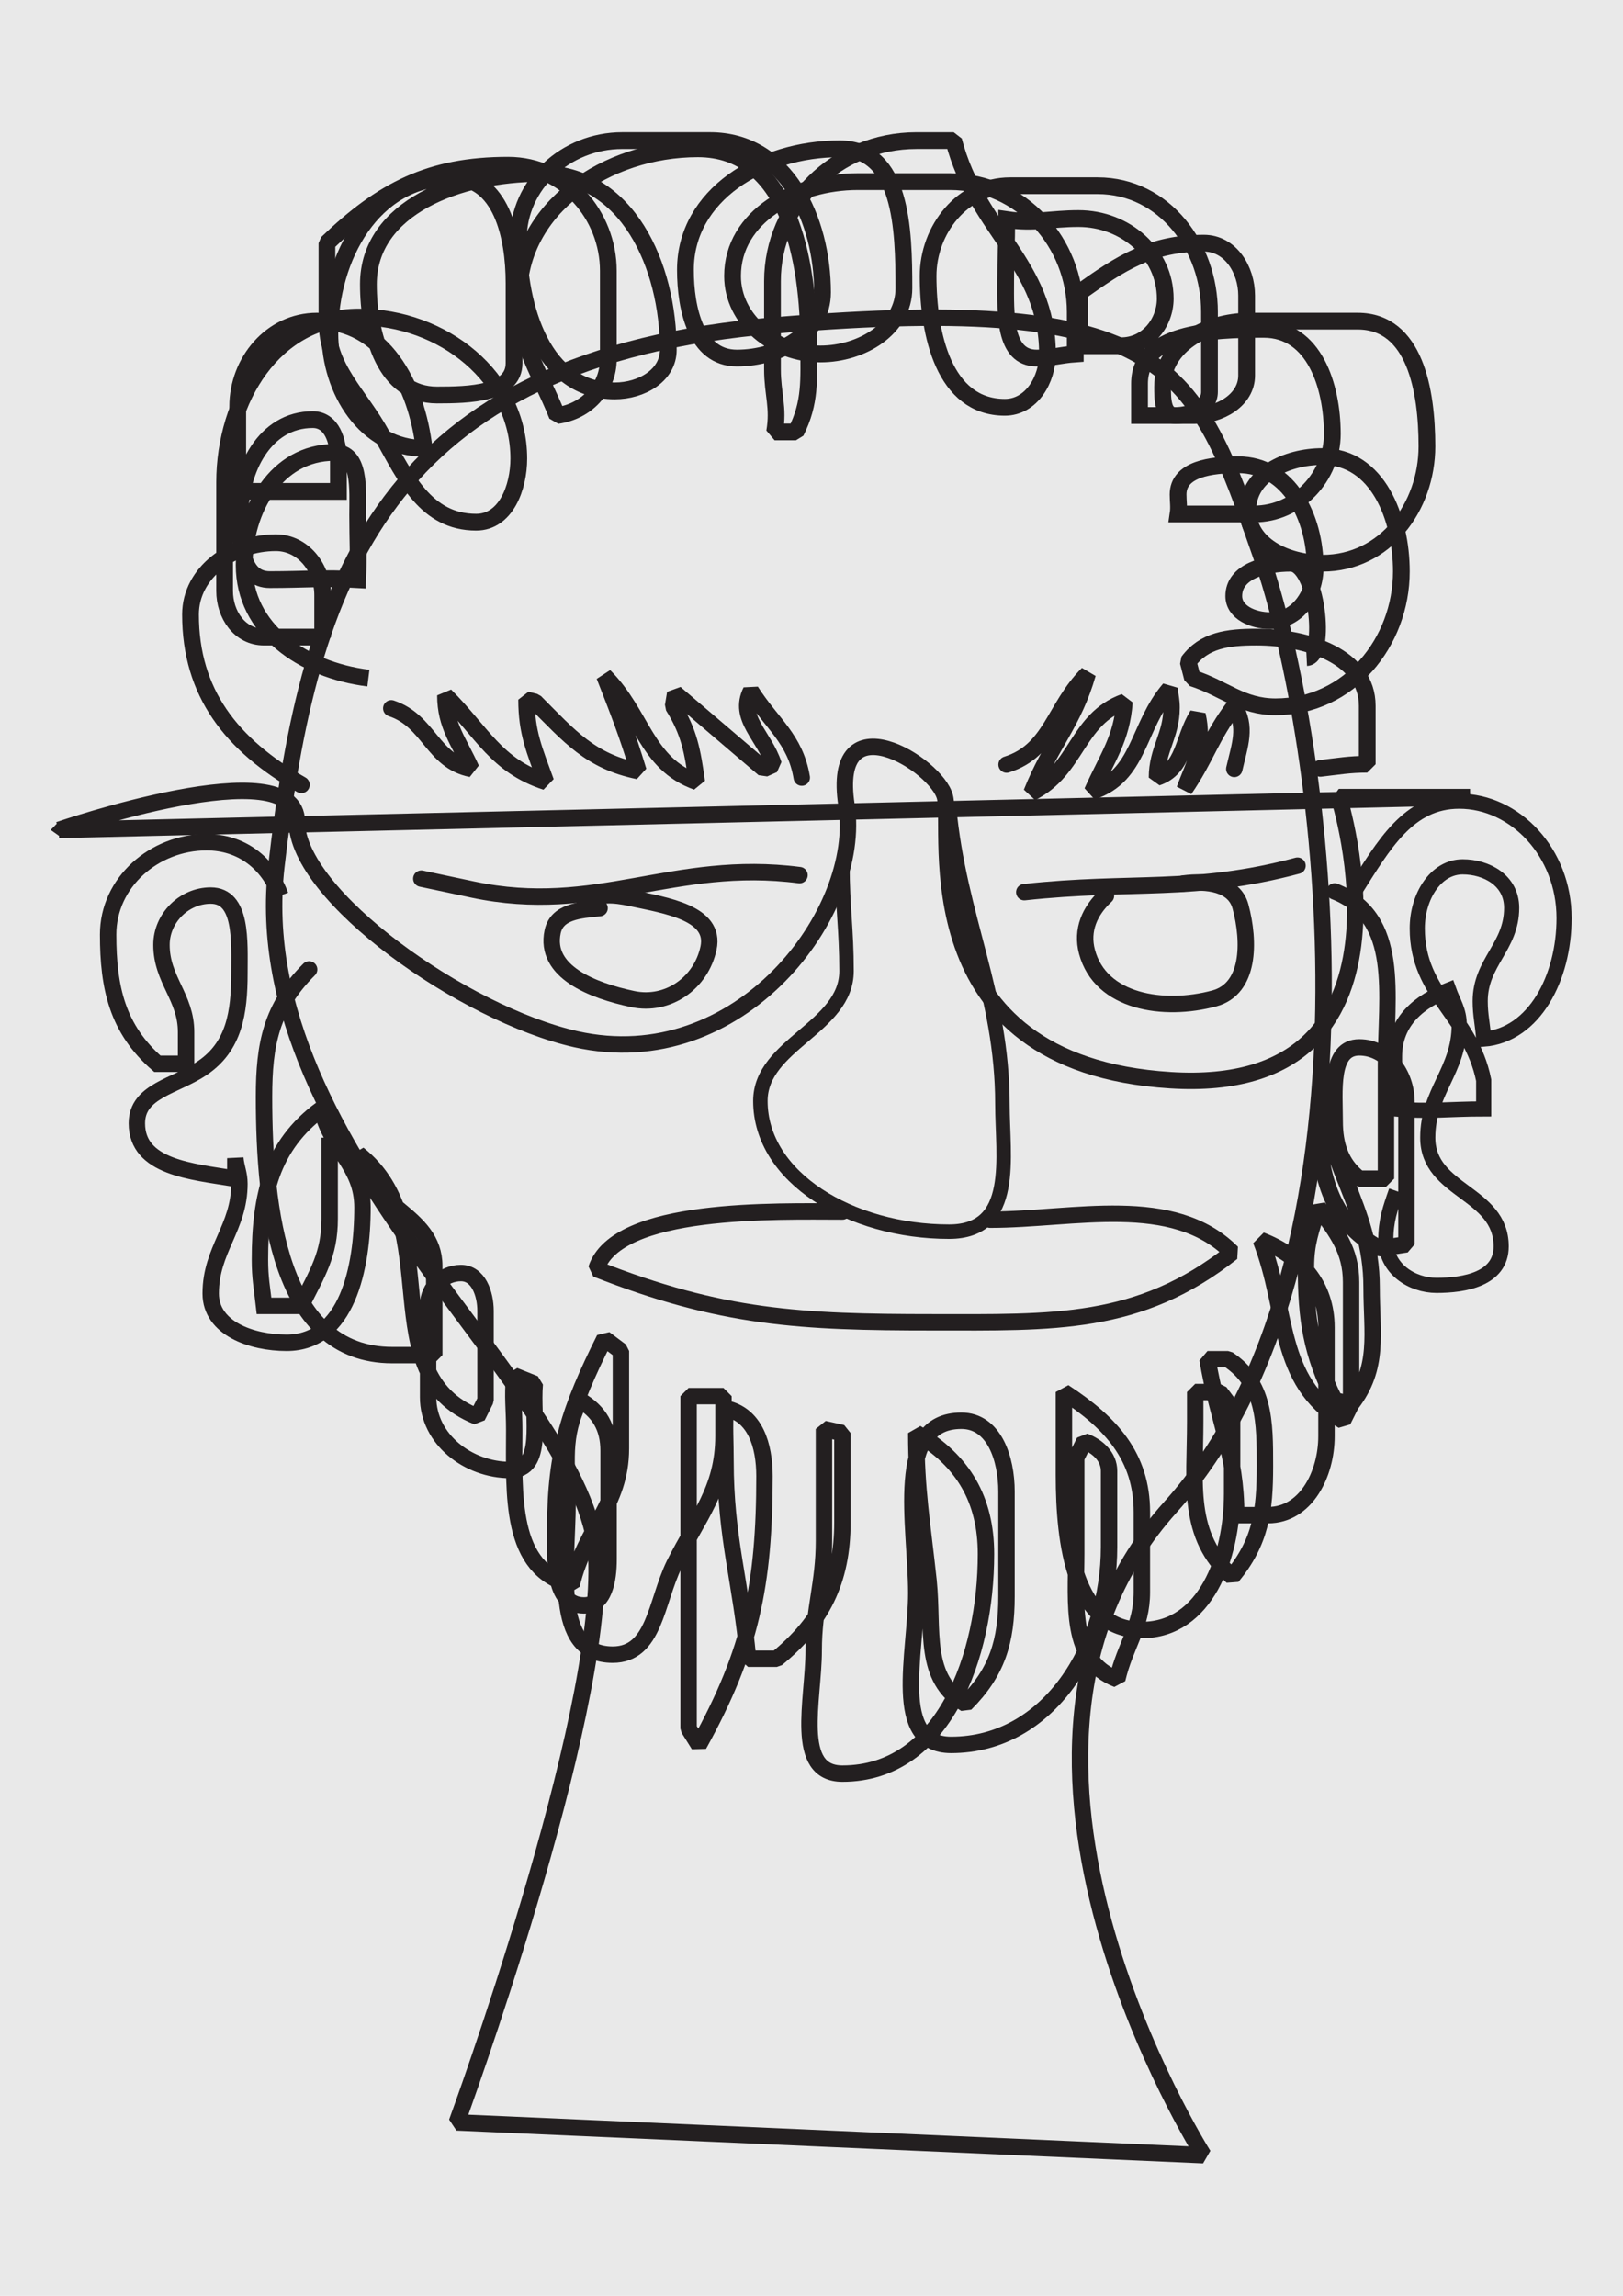 <?xml version="1.0" encoding="UTF-8" standalone="no"?>
<!-- Created with Inkscape (http://www.inkscape.org/) -->

<svg
   xmlns:dc="http://purl.org/dc/elements/1.1/"
   xmlns:cc="http://creativecommons.org/ns#"
   xmlns:rdf="http://www.w3.org/1999/02/22-rdf-syntax-ns#"
   xmlns:svg="http://www.w3.org/2000/svg"
   xmlns="http://www.w3.org/2000/svg"
   xmlns:sodipodi="http://sodipodi.sourceforge.net/DTD/sodipodi-0.dtd"
   xmlns:inkscape="http://www.inkscape.org/namespaces/inkscape"
   width="210mm"
   height="297mm"
   viewBox="0 0 744.094 1052.362"
   id="svg2"
   version="1.1"
   inkscape:version="0.91 r13725"
   sodipodi:docname="dr_face.svg">
  <defs
     id="defs4">
    <pattern
       y="0"
       x="0"
       height="6"
       width="6"
       patternUnits="userSpaceOnUse"
       id="EMFhbasepattern" />
    <pattern
       y="0"
       x="0"
       height="6"
       width="6"
       patternUnits="userSpaceOnUse"
       id="EMFhbasepattern-3" />
  </defs>
  <sodipodi:namedview
     id="base"
     pagecolor="#ffffff"
     bordercolor="#666666"
     borderopacity="1.0"
     inkscape:pageopacity="0.0"
     inkscape:pageshadow="2"
     inkscape:zoom="0.27537327"
     inkscape:cx="-2.2525958"
     inkscape:cy="540.39559"
     inkscape:document-units="px"
     inkscape:current-layer="layer1"
     showgrid="false"
     inkscape:window-width="1280"
     inkscape:window-height="1005"
     inkscape:window-x="1276"
     inkscape:window-y="-4"
     inkscape:window-maximized="1" />
  <g
     inkscape:label="Layer 1"
     inkscape:groupmode="layer"
     id="layer1">
    <path
       inkscape:connector-curvature="0"
       id="path8722"
       style="fill:#e9e9e9;fill-opacity:1;fill-rule:nonzero;stroke:none"
       d="m -2.4055117e-6,2.2933071e-6 744.094,0 0,1052.362 -744.094,0 0,-1052.362 z" />
    <path
       inkscape:connector-curvature="0"
       id="path8724"
       style="fill:none;stroke:#231f20;stroke-width:7.527;stroke-linecap:round;stroke-linejoin:bevel;stroke-miterlimit:3.864;stroke-dasharray:none;stroke-opacity:1"
       d="m 209.439,972.865 c 0,0 67.706,-184.316 63.944,-259.547 C 269.622,638.087 111.641,529.002 126.687,397.348 141.733,265.694 175.586,164.132 356.134,149.086 536.683,134.04 547.968,167.894 578.059,254.409 608.151,340.925 638.242,577.902 536.683,690.749 435.125,803.595 551.729,987.911 551.729,987.911 L 209.439,972.865 Z" />
    <path
       inkscape:connector-curvature="0"
       id="path8726"
       style="fill:none;stroke:#231f20;stroke-width:7.527;stroke-linecap:round;stroke-linejoin:bevel;stroke-miterlimit:3.864;stroke-dasharray:none;stroke-opacity:1"
       d="m 27.009,380.421 646.967,-15.046 -60.183,0 c 0,0 43.256,137.296 -77.109,129.773 -120.366,-7.523 -99.678,-114.727 -103.439,-129.773 -3.761,-15.046 -52.66,-45.139 -45.137,3.762 7.523,48.9 -48.899,124.131 -124.127,107.204 -51.505,-11.589 -127.889,-65.827 -127.889,-99.681 0,-33.854 -109.082,3.762 -109.082,3.762 z" />
    <path
       inkscape:connector-curvature="0"
       id="path8728"
       style="fill:none;stroke:#231f20;stroke-width:7.673;stroke-linecap:round;stroke-linejoin:bevel;stroke-miterlimit:3.864;stroke-dasharray:none;stroke-opacity:1"
       d="m 138.162,359.733 c -32.253,-18.337 -50.822,-42.317 -50.822,-78.052 0,-19.278 19.058,-32.914 39.094,-32.914 12.706,0 21.502,11.755 21.502,23.98 0,7.523 0,11.755 0,19.278 -10.262,0 -16.615,0 -26.877,0 -11.239,0 -18.081,-10.344 -18.081,-21.159 0,-19.278 0,-30.562 0,-49.84 0,-37.615 22.479,-75.701 61.573,-75.701 38.605,0 73.301,27.741 73.301,64.887 0,13.165 -5.864,29.152 -19.547,29.152 -22.968,0 -32.253,-20.218 -43.003,-39.496 -10.751,-19.748 -25.411,-30.563 -25.411,-53.132 0,-13.636 0,-21.629 0,-35.265 25.411,-24.45 47.401,-35.735 83.075,-35.735 26.389,0 45.935,23.04 45.935,48.43 0,15.987 0,24.45 0,40.437 0,13.165 -9.773,23.98 -23.456,25.861 -8.308,-20.689 -17.592,-32.443 -17.592,-54.542 0,-40.437 40.071,-67.708 82.097,-67.708 41.537,0 50.822,50.311 50.822,90.277 0,15.516 0.977,25.861 -5.864,39.496 l -9.773,0 c 1.955,-11.285 -0.978,-17.397 -0.978,-28.682 0,-15.987 0,-24.45 0,-40.437 0,-35.265 29.321,-64.417 65.971,-64.417 6.842,0 10.262,0 17.104,0 10.751,41.377 43.003,56.423 43.003,97.8 0,11.755 -7.33,24.45 -19.547,24.45 -27.855,0 -35.184,-33.384 -35.184,-60.185 0,-21.159 15.638,-41.377 37.628,-41.377 15.638,0 24.434,0 40.071,0 30.786,0 51.311,28.212 51.311,57.834 0,14.106 0,22.569 0,36.675 0,7.053 -8.308,10.814 -15.638,10.814 -5.864,0 -5.864,-7.523 -5.864,-13.165 0,-18.808 20.036,-30.092 39.583,-30.092 19.547,0 30.298,0 49.845,0 26.388,0 31.764,31.973 31.764,57.364 0,27.741 -19.058,53.602 -47.89,53.602 -16.615,0 -34.207,-8.463 -34.207,-24.45 0,-15.987 17.592,-24.45 34.207,-24.45 25.411,0 36.162,28.212 36.162,52.662 0,32.443 -23.945,62.066 -57.664,62.066 -15.638,0 -23.456,-8.463 -38.117,-13.165 l -1.955,-7.523 c 7.33,-9.874 18.081,-11.285 31.275,-11.285 23.456,0 50.822,8.934 50.822,31.503 0,10.344 0,16.457 0,26.801 -8.308,0 -13.194,0.94 -21.502,1.881" />
    <path
       inkscape:connector-curvature="0"
       id="path8730"
       style="fill:none;stroke:#231f20;stroke-width:7.527;stroke-linecap:round;stroke-linejoin:bevel;stroke-miterlimit:3.864;stroke-dasharray:none;stroke-opacity:1"
       d="m 386.226,555.333 c -30.091,0 -103.439,-2.351 -112.843,26.331 57.362,22.569 93.566,24.45 154.219,24.45 55.011,0 94.506,1.881 137.292,-31.973 -27.27,-27.271 -72.408,-15.046 -110.962,-15.046" />
    <path
       inkscape:connector-curvature="0"
       id="path8732"
       style="fill:none;stroke:#231f20;stroke-width:6.635;stroke-linecap:round;stroke-linejoin:bevel;stroke-miterlimit:3.864;stroke-dasharray:none;stroke-opacity:1"
       d="m 386.226,396.498 c 0,19.366 1.881,29.231 1.881,48.597 0,25.943 -39.495,33.616 -39.495,59.559 0,35.078 41.376,59.925 86.513,59.925 31.032,0 24.449,-34.347 24.449,-58.463 0,-50.424 -19.748,-85.502 -24.449,-135.926" />
    <path
       inkscape:connector-curvature="0"
       id="path8734"
       style="fill:none;stroke:#231f20;stroke-width:7.527;stroke-linecap:round;stroke-linejoin:bevel;stroke-miterlimit:3.864;stroke-dasharray:none;stroke-opacity:1"
       d="m 141.733,444.367 c -17.397,17.397 -20.688,34.324 -20.688,58.304 0,51.721 7.053,118.489 58.772,118.489 7.523,0 11.754,0 19.277,0 0,-15.987 0,-24.92 0,-40.907 0,-23.98 -31.032,-27.271 -34.793,-51.251 41.376,32.914 5.642,101.092 54.541,120.37 l 3.761,-7.523 c 0,-15.987 0,-24.92 0,-40.907 0,-7.993 -3.291,-17.397 -11.284,-17.397 -7.993,0 -15.046,6.583 -15.046,14.576 0,16.457 0,25.861 0,42.318 0,19.278 18.337,33.384 37.614,33.384 15.986,0 9.874,-23.51 11.284,-39.496 l -9.404,-3.762 c -0.94,9.874 0,15.046 0,24.92 0,29.622 -2.351,63.946 26.33,70.999 6.112,-25.861 22.569,-36.675 22.569,-62.536 0,-17.397 0,-27.271 0,-44.669 l -7.523,-5.642 c -15.986,31.973 -22.569,51.721 -22.569,86.516 0,14.576 -1.411,35.735 13.165,35.735 9.404,0 11.284,-11.755 11.284,-21.159 0,-19.278 0,-30.562 0,-49.84 0,-10.344 -4.232,-17.867 -13.165,-23.04 -8.463,16.927 -5.642,28.682 -5.642,47.019 0,28.212 -7.523,69.589 20.688,69.589 19.277,0 19.748,-23.98 28.211,-41.377 10.814,-21.629 22.569,-34.324 22.569,-58.774 0,-7.053 0,-11.285 0,-18.337 l -15.986,0 0,152.343 4.702,7.523 c 23.979,-43.258 30.091,-73.82 30.091,-123.191 0,-14.106 -4.232,-28.212 -17.867,-31.033 -0.47,9.404 0,14.576 0,23.98 0,35.735 7.053,55.013 10.344,90.747 l 13.165,0 c 20.688,-16.927 30.091,-35.735 30.091,-62.536 0,-15.987 0,-24.92 0,-40.907 l -8.463,-1.881 c 0,20.218 0,31.033 0,51.251 0,19.748 -4.702,30.563 -4.702,50.311 0,22.569 -9.404,56.423 13.165,56.423 46.548,0 65.825,-54.072 65.825,-100.621 0,-24.92 -10.344,-42.788 -31.972,-55.483 0,26.331 2.821,41.377 5.642,67.708 2.351,23.04 -2.821,44.669 16.927,56.423 14.576,-14.576 18.807,-28.682 18.807,-49.37 0,-18.808 0,-29.152 0,-47.96 0,-15.046 -5.642,-32.443 -20.688,-32.443 -31.502,0 -20.688,47.489 -20.688,78.992 0,27.741 -11.754,69.589 15.986,69.589 45.137,0 72.407,-45.609 72.407,-90.747 0,-13.636 0,-21.159 0,-34.794 0,-6.583 -5.172,-11.285 -11.284,-13.636 l -3.761,7.523 c 0,16.927 0,26.801 0,43.728 0,23.51 -3.291,49.37 18.807,57.834 3.761,-15.987 11.284,-23.98 11.284,-39.966 0,-14.106 0,-22.569 0,-36.675 0,-25.39 -14.105,-40.907 -35.734,-55.013 0,15.046 0,23.04 0,38.086 0,31.033 4.702,70.999 35.734,70.999 29.151,0 41.376,-33.384 41.376,-62.536 0,-15.046 0,-23.98 0,-39.026 l -5.642,-7.523 -11.284,0 c 0,5.172 0,8.464 0,13.636 0,28.212 -4.232,52.191 16.926,70.999 13.165,-15.987 15.046,-30.092 15.046,-50.781 0,-20.218 0,-37.615 -16.926,-48.9 l -9.404,0 c 4.702,28.212 13.165,43.258 13.165,71.469 5.642,0 8.933,0 14.576,0 17.397,0 26.8,-18.808 26.8,-36.205 0,-19.278 0,-30.562 0,-49.84 0,-19.278 -11.754,-32.914 -30.091,-39.966 12.695,32.443 7.053,64.417 37.614,82.754 l 3.761,-7.523 c 0,-21.629 0,-34.324 0,-55.953 0,-14.576 -6.582,-23.04 -15.046,-34.324 -3.291,10.344 -5.642,16.457 -5.642,27.271 0,23.98 2.351,39.496 13.165,61.125 l 7.523,1.881 c 13.165,-16.927 9.404,-32.443 9.404,-53.602 0,-38.086 -22.569,-56.893 -22.569,-94.979 -0.47,6.113 -1.881,9.404 -1.881,15.516 0,26.331 5.172,49.37 28.211,61.595 l 12.225,-1.881 c 0,-25.39 0,-39.966 0,-65.357 0,-12.695 -8.933,-24.92 -21.628,-24.92 -13.635,0 -11.284,20.218 -11.284,33.854 0,10.815 2.821,19.748 11.284,26.331 l 12.225,0 c 0,-20.218 0,-31.973 0,-52.191 0,-32.443 7.053,-67.238 -23.509,-79.463" />
    <path
       inkscape:connector-curvature="0"
       id="path8736"
       style="fill:#e9e9e9;fill-opacity:1;fill-rule:evenodd;stroke:#231f20;stroke-width:7.522;stroke-linecap:round;stroke-linejoin:bevel;stroke-miterlimit:3.864;stroke-dasharray:none;stroke-opacity:1"
       d="m 193.169,402.747 c 9.198,1.955 14.257,3.031 23.455,4.986 57.028,12.122 91.925,-14.109 149.93,-6.586" />
    <path
       inkscape:connector-curvature="0"
       id="path8738"
       style="fill:#e9e9e9;fill-opacity:1;fill-rule:evenodd;stroke:#231f20;stroke-width:7.527;stroke-linecap:round;stroke-linejoin:bevel;stroke-miterlimit:3.864;stroke-dasharray:none;stroke-opacity:1"
       d="m 469.61,408.955 c 49.18,-5.39 78.02,0.512 125.252,-12.144" />
    <path
       inkscape:connector-curvature="0"
       id="path8740"
       style="fill:none;stroke:#231f20;stroke-width:7.527;stroke-linecap:round;stroke-linejoin:bevel;stroke-miterlimit:3.864;stroke-dasharray:none;stroke-opacity:1"
       d="m 507.046,410.607 c -7.412,6.854 -11.369,15.703 -8.692,25.695 6.206,23.163 35.136,27.58 58.298,21.374 16.35,-4.381 16.445,-25.825 12.064,-42.175 -2.799,-10.446 -15.37,-11.945 -26.181,-10.509" />
    <path
       inkscape:connector-curvature="0"
       id="path8742"
       style="fill:none;stroke:#231f20;stroke-width:7.522;stroke-linecap:round;stroke-linejoin:bevel;stroke-miterlimit:3.864;stroke-dasharray:none;stroke-opacity:1"
       d="m 274.894,416.274 c -9.325,0.902 -19.569,1.609 -21.524,10.807 -3.91,18.397 18.303,26.964 36.699,30.874 16.097,3.421 31.349,-7.277 34.77,-23.374 3.421,-16.097 -19.407,-19.508 -35.503,-22.929 -8.278,-1.759 -13.993,-2.013 -21.409,1.218" />
    <path
       inkscape:connector-curvature="0"
       id="path8744"
       style="fill:#e9e9e9;fill-opacity:1;fill-rule:evenodd;stroke:#231f20;stroke-width:7.527;stroke-linecap:round;stroke-linejoin:bevel;stroke-miterlimit:3.864;stroke-dasharray:none;stroke-opacity:1"
       d="m 367.582,356.43 c -2.975,-17.853 -13.885,-24.795 -23.307,-39.673 -6.199,12.398 6.199,20.58 10.414,33.722 l -4.463,1.984 -40.663,-34.713 -0.992,5.951 c 7.438,11.902 8.926,20.58 10.91,34.714 -23.555,-8.431 -24.795,-30.994 -42.399,-48.599 6.695,17.109 10.414,26.531 15.621,43.64 -22.067,-4.463 -31.737,-16.117 -47.358,-31.738 l -3.967,-0.992 c 0,15.125 3.719,23.308 8.926,37.689 -22.811,-7.439 -29.258,-22.812 -46.118,-39.673 0,13.885 6.199,21.076 11.901,33.722 -17.852,-3.471 -19.34,-22.068 -36.696,-27.771" />
    <path
       inkscape:connector-curvature="0"
       id="path8746"
       style="fill:#e9e9e9;fill-opacity:1;fill-rule:evenodd;stroke:#231f20;stroke-width:7.527;stroke-linecap:round;stroke-linejoin:bevel;stroke-miterlimit:3.864;stroke-dasharray:none;stroke-opacity:1"
       d="m 461.499,350.477 c 20.58,-6.447 21.571,-26.035 37.192,-41.656 -6.447,22.564 -16.86,32.234 -25.786,54.55 21.076,-10.414 20.58,-33.722 42.647,-41.656 -1.24,17.109 -7.934,25.539 -14.877,41.16 22.067,-7.191 20.58,-29.754 35.456,-47.111 0.496,3.471 0.992,5.207 0.992,8.678 0,12.646 -6.694,19.34 -6.694,31.986 12.645,-4.215 11.653,-17.605 18.596,-28.763 0.744,3.471 0.992,5.703 0.992,9.174 0,10.166 -3.471,15.373 -6.942,25.043 9.918,-14.381 12.149,-24.299 22.811,-38.185 5.951,9.422 2.479,17.853 0,28.763" />
    <path
       inkscape:connector-curvature="0"
       id="path8748"
       style="fill:none;stroke:#231f20;stroke-width:7.692;stroke-linecap:butt;stroke-linejoin:miter;stroke-miterlimit:3.864;stroke-dasharray:none;stroke-opacity:1"
       d="m 168.9,310.832 c -30.444,-3.762 -56.959,-22.569 -56.959,-51.721 0,-25.39 14.731,-51.721 41.246,-51.721 12.276,0 10.803,16.927 10.803,28.682 0,11.755 0.491,17.867 0,29.622 -15.713,-0.94 -24.552,0 -40.264,0 -13.258,0 -13.749,-16.457 -13.749,-29.152 0,-21.159 11.294,-44.198 33.39,-44.198 8.839,0 11.785,9.874 11.785,18.337 0,5.642 0,8.934 0,14.576 l -46.157,0 c 0,-15.046 0,-23.98 0,-39.026 0,-20.218 15.222,-39.026 36.336,-39.026 30.444,0 45.666,29.152 49.103,58.304 -27.007,0 -43.21,-26.801 -43.21,-52.662 0,-34.794 19.641,-71.469 55.977,-71.469 22.587,0 28.48,26.801 28.48,48.43 0,14.106 0,22.569 0,36.675 0,14.106 -20.623,14.576 -35.354,14.576 -24.06,0 -31.426,-27.741 -31.426,-50.781 0,-35.264 41.737,-50.781 78.564,-50.781 40.264,0 58.923,42.317 58.923,80.873 0,11.755 -12.276,18.808 -24.551,18.808 -32.899,0 -44.193,-38.086 -44.193,-69.589 0,-24.92 21.605,-45.139 47.63,-45.139 15.713,0 24.551,0 40.264,0 34.863,0 51.558,36.205 51.558,69.589 0,18.808 -19.641,30.092 -39.282,30.092 -18.659,0 -23.569,-22.569 -23.569,-40.437 0,-34.324 34.863,-55.483 70.708,-55.483 28.48,0 29.462,36.675 29.462,63.946 0,18.337 -19.15,30.092 -38.3,30.092 -21.114,0 -40.264,-15.516 -40.264,-35.735 0,-27.271 28.971,-43.258 57.45,-43.258 16.695,0 25.533,0 42.228,0 32.899,0 57.45,28.212 57.45,59.715 0,7.523 0,11.755 0,19.278 -6.874,0.47 -10.803,1.881 -17.677,1.881 -15.222,0 -14.24,-20.688 -14.24,-35.264 0,-10.815 0.491,-17.397 0.491,-28.212 12.767,1.881 20.132,-0.47 32.899,-0.47 21.605,0 39.773,15.987 39.773,36.675 0,11.285 -8.347,21.629 -20.132,21.629 -7.365,0 -11.785,0 -19.15,0 l 0,-24.45 c 19.15,-13.636 32.899,-22.569 56.959,-22.569 12.276,0 19.641,12.225 19.641,23.98 0,14.106 0,22.569 0,36.675 0,11.285 -12.276,18.337 -24.06,18.337 -9.821,0 -15.222,0 -25.043,0 0,-5.642 0,-8.934 0,-14.576 0,-23.51 32.408,-24.92 56.959,-24.92 23.078,0 31.426,25.861 31.426,47.96 0,19.278 -15.713,36.675 -35.845,36.675 -13.749,0 -21.114,0 -34.863,0 0.491,-3.291 0,-5.642 0,-8.934 0,-11.755 15.222,-13.636 27.498,-13.636 23.569,0 35.354,24.45 35.354,47.019 0,12.225 -7.857,24.45 -20.623,24.45 -7.856,0 -16.695,-3.762 -16.695,-11.285 0,-11.285 14.24,-15.046 26.024,-15.046 12.276,0 16.695,42.788 7.366,43.258" />
    <path
       inkscape:connector-curvature="0"
       id="path8750"
       style="fill:none;stroke:#231f20;stroke-width:7.527;stroke-linecap:butt;stroke-linejoin:miter;stroke-miterlimit:3.864;stroke-dasharray:none;stroke-opacity:1"
       d="m 128.568,410.514 c -5.642,-15.046 -17.867,-24.45 -33.853,-24.45 -23.979,0 -45.137,18.338 -45.137,42.317 0,24.45 4.232,43.258 22.569,59.244 l 13.165,0 c 0,-5.642 0,-8.934 0,-14.576 0,-15.987 -11.284,-23.98 -11.284,-39.966 0,-12.225 10.344,-22.569 22.569,-22.569 14.576,0 13.165,21.159 13.165,35.735 0,17.867 -2.351,33.384 -16.926,43.258 -12.225,8.463 -30.091,10.344 -30.091,25.39 0,20.218 24.92,22.099 45.137,25.39 l 0,-9.404 c 0.47,4.702 1.881,7.053 1.881,11.755 0,20.218 -13.165,30.092 -13.165,50.31 0,15.987 18.807,22.569 34.793,22.569 27.741,0 34.793,-34.324 34.793,-62.065 0,-19.278 -14.105,-25.861 -18.807,-45.139 -23.039,16.927 -28.211,39.966 -28.211,69.118 0,8.463 0.94,12.695 1.881,21.159 l 16.926,0 c 7.523,-15.046 13.165,-23.51 13.165,-39.966 0,-14.576 0,-22.569 0,-37.145" />
    <path
       inkscape:connector-curvature="0"
       id="path8752"
       style="fill:none;stroke:#231f20;stroke-width:6.941;stroke-linecap:butt;stroke-linejoin:miter;stroke-miterlimit:3.864;stroke-dasharray:none;stroke-opacity:1"
       d="m 620.932,408.633 c 13.622,-21.629 24.84,-41.377 48.076,-41.377 25.641,0 48.077,23.51 48.077,53.602 0,27.271 -13.622,53.602 -36.859,55.483 -0.401,-6.583 -1.603,-10.814 -1.603,-17.397 0,-17.867 14.423,-24.92 14.423,-42.788 0,-12.695 -11.618,-18.808 -22.436,-18.808 -12.42,0 -20.833,13.636 -20.833,28.212 0,30.563 24.439,39.966 30.448,69.589 l 0,13.166 c -16.025,0 -24.84,1.411 -40.865,0 0,-9.404 0,-14.576 0,-23.98 0,-16.457 11.618,-25.391 24.84,-30.563 2.003,5.642 4.808,9.404 4.808,15.987 0,21.159 -14.423,30.562 -14.423,51.721 0,24.92 33.653,24.92 33.653,49.841 0,15.046 -16.827,17.867 -29.647,17.867 -11.218,0 -23.237,-7.523 -23.237,-20.688 0,-8.934 2.003,-14.576 4.808,-22.569" />
  </g>
</svg>

